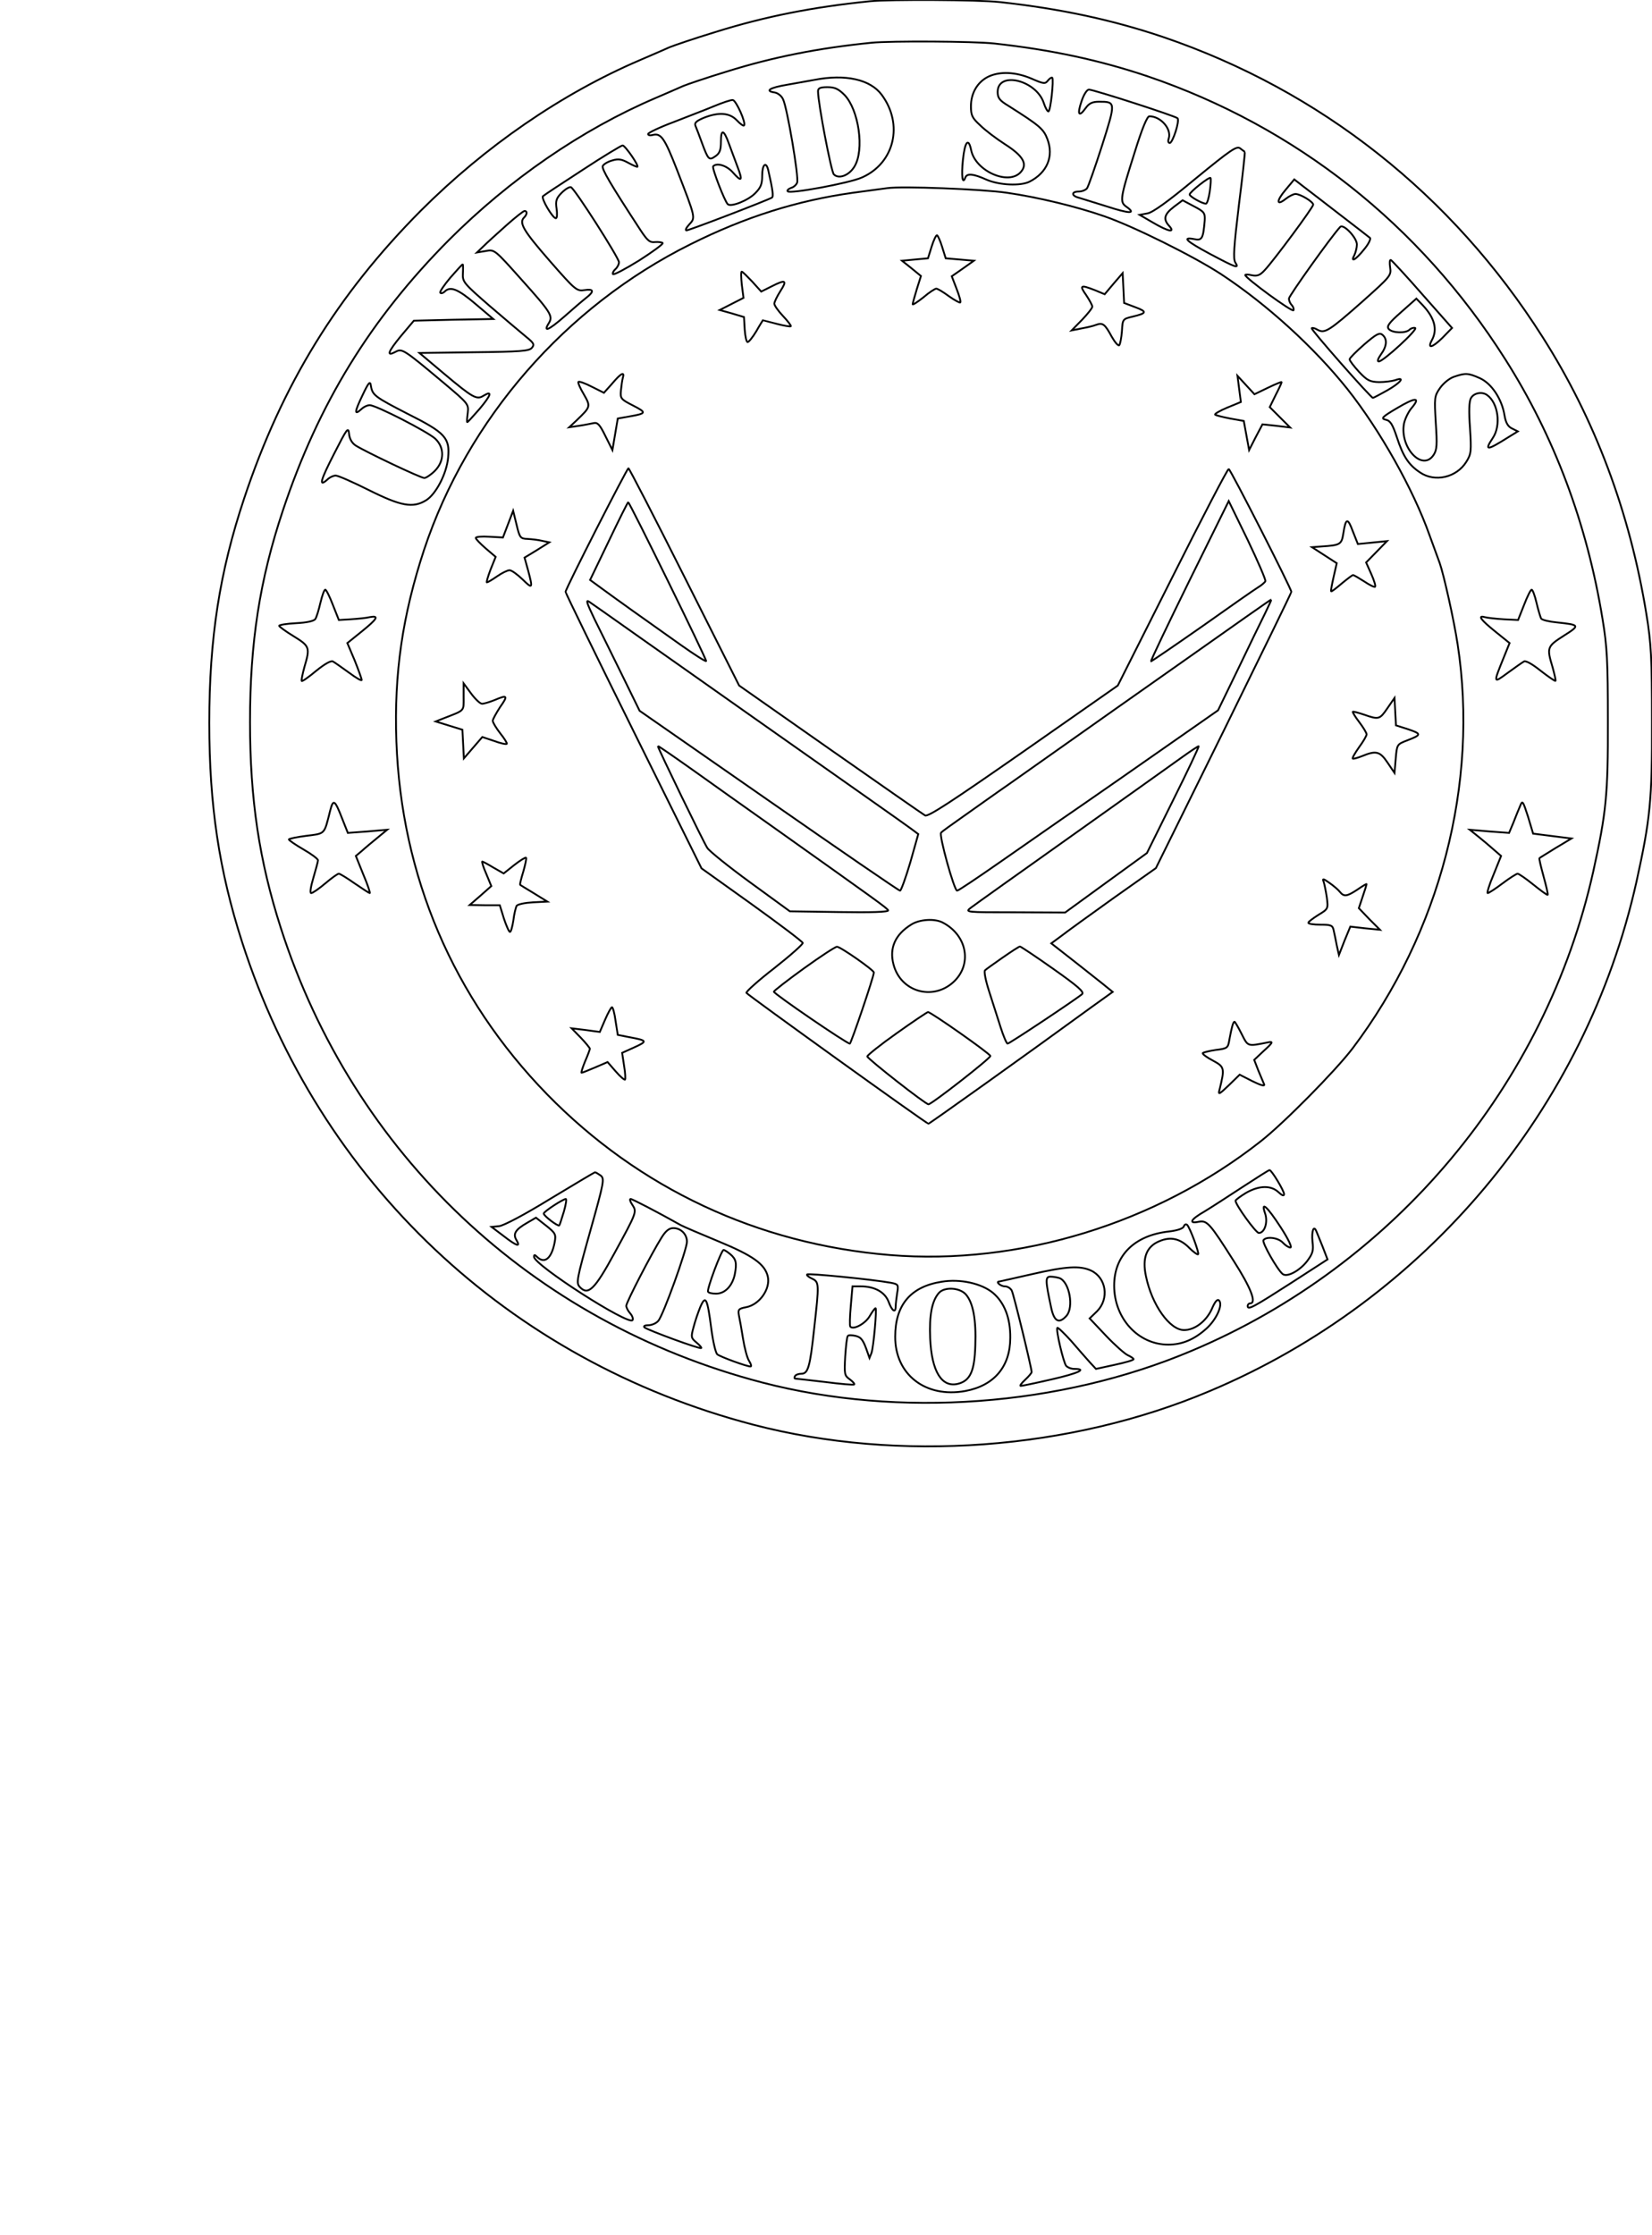 <?xml version="1.0" encoding="UTF-8" standalone="no"?>
<svg xmlns="http://www.w3.org/2000/svg" version="1.1" width="907.436px" height="1227.61px">
<path d="M546 23.877 C577.6 27.343, 604.133 33.077, 630.267 41.877 C711.867 69.61, 780 123.477, 826.667 197.077 C853.733 239.61, 871.733 287.61, 880.267 340.01 C882.8 355.343, 883.2 363.21, 883.2 395.877 C883.333 436.543, 882.267 446.41, 875.2 478.543 C849.067 595.877, 766.133 694.943, 654.667 741.877 C582.267 772.543, 493.867 778.943, 418.667 759.343 C292 726.276, 194.133 633.743, 154.267 509.743 C142.4 472.81, 137.333 439.077, 137.333 396.543 C137.333 352.81, 142.667 318.543, 155.333 280.543 C174.933 221.61, 203.6 175.077, 246.667 131.743 C279.867 98.543, 319.467 71.21, 360 53.877 C366.267 51.21, 373.2 48.143, 375.333 47.21 C377.6 46.276, 388.133 42.676, 399.067 39.343 C425.067 31.21, 449.733 26.41, 478.667 23.477 C489.333 22.41, 534.933 22.677, 546 23.877 Z " stroke="black" stroke-width="1" fill="none"/>

<path d="M542.8 42.143 C536.933 45.077, 533.333 51.077, 533.333 58.41 C533.333 63.343, 534 64.81, 538.4 68.81 C541.067 71.477, 547.2 76.143, 552 79.21 C562 85.61, 564.667 90.143, 560.667 94.543 C554 102.01, 535.867 94.01, 533.467 82.543 C532 75.343, 530 77.61, 528.933 87.743 C528 96.543, 528.667 101.877, 530.267 97.477 C531.2 95.076, 534.8 95.477, 541.867 98.677 C548.933 101.743, 560.667 102.277, 565.6 99.743 C575.2 94.81, 578.933 85.877, 575.333 76.41 C573.2 70.81, 571.2 69.076, 553.733 58.01 C549.067 55.21, 548 53.743, 548 50.543 C548 38.81, 569.2 44.01, 573.333 56.543 C574.133 59.077, 575.333 61.21, 575.867 61.21 C577.067 61.21, 578.933 43.743, 578 42.676 C577.6 42.41, 576.533 43.077, 575.6 44.276 C574.133 46.143, 573.333 46.143, 566.667 43.21 C558 39.477, 549.2 39.077, 542.8 42.143 Z " stroke="black" stroke-width="1" fill="none"/>

<path d="M463.867 52.143 C471.733 60.276, 474.933 82.41, 469.333 91.477 C466.4 96.41, 460.667 98.543, 458 95.743 C456.533 94.143, 449.333 56.543, 449.333 50.143 C449.333 48.41, 450.533 47.877, 454.533 47.877 C458.533 47.877, 460.533 48.81, 463.867 52.143 Z " stroke="black" stroke-width="1" fill="none"/>

<path d="M447.333 43.877 C444.4 44.41, 437.6 45.61, 432.4 46.543 C422.8 48.143, 419.867 50.01, 425.6 50.81 C427.2 51.077, 429.333 52.676, 430.133 54.543 C432.4 59.077, 438.933 97.743, 437.867 100.277 C437.467 101.477, 436 102.81, 434.533 103.21 C433.067 103.743, 432.267 104.543, 432.667 105.077 C433.6 106.677, 466.8 100.543, 473.467 97.477 C491.333 89.61, 496.4 68.276, 484.267 52.01 C478 43.61, 464.267 40.543, 447.333 43.877 Z " stroke="black" stroke-width="1" fill="none"/>

<path d="M594.133 55.477 C591.6 62.81, 592.533 64.677, 596.267 59.477 C598.267 56.676, 600 55.877, 603.733 55.877 C612.933 55.877, 612.933 56.01, 605.333 80.01 C601.467 92.01, 597.733 102.677, 597.067 103.477 C596.267 104.41, 594.267 105.21, 592.533 105.21 C588.533 105.21, 588.4 107.477, 592.4 108.543 C594 109.077, 600.933 111.21, 607.867 113.343 C620.533 117.477, 624.267 117.477, 618.8 113.61 C614.933 110.943, 615.2 109.077, 623.333 83.477 C627.333 70.543, 630.133 63.877, 631.333 63.877 C637.6 63.877, 643.6 70.81, 642 76.01 C641.467 77.477, 641.733 78.543, 642.533 78.543 C644.133 78.543, 648.133 66.276, 646.8 64.943 C645.733 63.743, 600.667 49.21, 598.133 49.21 C597.067 49.21, 595.333 51.877, 594.133 55.477 Z " stroke="black" stroke-width="1" fill="none"/>

<path d="M392 58.41 C387.2 60.41, 377.067 64.276, 369.6 67.21 C362.133 70.01, 356 72.943, 356 73.61 C356 74.276, 357.067 74.543, 358.533 74.143 C363.067 72.943, 365.067 75.876, 371.733 92.943 C382.267 120.143, 382.133 119.477, 378.533 123.343 C376.933 125.077, 376.267 126.543, 377.067 126.543 C378.533 126.543, 421.6 110.01, 424 108.543 C424.933 108.01, 424.533 104.543, 422 93.477 C420.8 88.41, 418.667 90.276, 418.667 96.41 C418.667 101.21, 417.867 103.077, 414.8 106.143 C410.933 110.143, 401.467 113.877, 399.733 112.143 C398 110.41, 390.933 92.143, 391.733 91.343 C393.733 89.21, 399.2 90.943, 402.4 94.543 C407.467 100.277, 408.133 99.477, 405.067 91.477 C403.6 87.743, 401.6 82.01, 400.4 78.943 C397.6 71.076, 396 70.677, 396 77.743 C396 82.41, 395.333 84.143, 393.067 85.743 C389.467 88.276, 389.067 87.877, 385.6 78.543 C384.133 74.543, 382.533 70.276, 382 69.076 C381.333 67.477, 382.533 66.41, 386.667 64.677 C394.8 61.477, 400.8 61.877, 404.8 66.143 C406.533 68.01, 408.4 69.343, 408.667 68.943 C410 67.743, 404.4 55.21, 402.533 54.943 C401.467 54.81, 396.8 56.41, 392 58.41 Z " stroke="black" stroke-width="1" fill="none"/>

<path d="M320 93.343 C308.667 100.677, 298.8 107.21, 298.267 107.743 C297.067 108.943, 303.6 119.877, 305.333 119.877 C306 119.877, 306.133 117.477, 305.733 114.677 C305.067 110.277, 305.6 108.81, 308.533 105.877 C310.533 103.877, 312.8 102.543, 313.6 102.81 C315.6 103.477, 339.867 141.477, 340 144.01 C340 145.21, 339.067 146.943, 338 147.877 C336.933 148.81, 336.4 150.01, 336.667 150.543 C337.067 151.21, 343.467 147.743, 351.067 143.077 C358.533 138.277, 364.4 134.01, 364 133.477 C363.6 133.077, 361.733 132.81, 359.867 132.943 C356.933 133.343, 355.6 132.143, 351.733 126.277 C335.2 100.943, 330.533 92.943, 331.067 91.21 C331.6 90.143, 333.867 88.81, 336.267 88.143 C339.733 87.076, 341.6 87.477, 345.2 89.477 C347.6 90.81, 349.867 91.743, 350.133 91.61 C350.933 90.81, 343.333 79.877, 342 79.877 C341.333 79.877, 331.333 85.877, 320 93.343 Z " stroke="black" stroke-width="1" fill="none"/>

<path d="M664.533 105.077 C664 108.81, 663.067 111.877, 662.4 111.877 C660.4 111.877, 653.333 107.877, 653.467 106.81 C653.467 105.477, 664.267 96.943, 664.933 97.743 C665.2 98.01, 665.067 101.343, 664.533 105.077 Z " stroke="black" stroke-width="1" fill="none"/>

<path d="M656.667 98.143 C641.6 110.677, 633.067 116.81, 630.267 117.21 C628.844 117.477, 627.422 117.743, 626 118.01 C628.444 119.432, 630.889 120.854, 633.333 122.277 C641.733 127.21, 645.733 128.01, 642.267 124.143 C638.8 120.41, 639.467 117.743, 644.8 113.61 C646.4 112.41, 648 111.21, 649.6 110.01 C651.689 111.121, 653.778 112.232, 655.867 113.343 C661.467 116.277, 662 116.943, 661.733 121.21 C660.933 130.943, 660.267 132.277, 656 131.343 C648.933 130.01, 651.733 132.543, 664.4 139.343 C679.2 147.21, 680.8 147.743, 678.533 144.143 C677.333 142.143, 677.733 135.743, 680.533 112.543 C682.533 96.677, 684 83.477, 683.733 83.343 C683.467 83.21, 682.4 82.41, 681.2 81.477 C679.333 80.01, 675.867 82.41, 656.667 98.143 Z " stroke="black" stroke-width="1" fill="none"/>

<path d="M706.267 104.143 C700.933 110.41, 701.067 113.343, 706.267 109.21 C708.133 107.743, 710.533 106.543, 711.6 106.543 C714.267 106.543, 721.333 110.81, 721.333 112.41 C721.333 113.877, 700 142.677, 694.8 148.277 C692.133 151.21, 690.667 151.743, 687.733 151.21 C685.733 150.677, 684 150.677, 684 151.077 C684 152.677, 710 171.743, 710.533 170.41 C710.8 169.61, 710.267 168.277, 709.467 167.477 C708.667 166.677, 708 165.077, 708 164.01 C708 162.543, 731.067 130.143, 736.133 124.677 C737.867 122.677, 745.333 130.543, 745.333 134.277 C745.333 136.01, 744.667 138.543, 744 140.01 C741.6 144.41, 744.667 142.81, 749.2 137.077 C751.733 134.143, 753.067 131.21, 752.533 130.677 C751.867 130.143, 744.4 124.277, 736 117.877 C727.6 111.343, 718.533 104.41, 715.733 102.277 C714.133 101.032, 712.533 99.788, 710.933 98.543 C709.378 100.41, 707.822 102.277, 706.267 104.143 Z " stroke="black" stroke-width="1" fill="none"/>

<path d="M682 567.877 C685.6 574.943, 685.067 574.81, 696.4 572.543 C699.6 571.876, 699.333 572.543, 693.733 577.61 C692.133 579.121, 690.533 580.632, 688.933 582.143 C689.689 584.099, 690.444 586.054, 691.2 588.01 C692.533 591.21, 694 594.676, 694.4 595.61 C694.8 596.81, 692.4 596.01, 688 593.877 C685.644 592.676, 683.289 591.476, 680.933 590.276 C678.933 592.232, 676.933 594.188, 674.933 596.143 C669.6 601.21, 669.067 601.477, 669.867 598.543 C672.8 586.676, 672.667 586.01, 666.267 582.543 C662.933 580.81, 660.4 578.943, 660.667 578.41 C661.067 578.01, 664.267 577.21, 667.867 576.677 C674.4 575.876, 674.533 575.61, 675.333 570.81 C676.533 564.41, 677.333 561.21, 678.133 561.21 C678.4 561.21, 680.133 564.143, 682 567.877 Z " stroke="black" stroke-width="1" fill="none"/>

<path d="M338.133 560.81 C338.533 563.343, 338.933 565.877, 339.333 568.41 C341.333 568.81, 343.333 569.21, 345.333 569.61 C355.6 571.477, 355.867 571.876, 348.533 575.21 C346.267 576.232, 344 577.254, 341.733 578.276 C342.089 580.632, 342.444 582.988, 342.8 585.343 C343.467 589.21, 343.6 592.676, 343.333 592.943 C343.067 593.343, 340.667 591.343, 338.267 588.543 C336.756 586.81, 335.244 585.077, 333.733 583.343 C331.467 584.321, 329.2 585.299, 326.933 586.276 C323.2 587.877, 319.867 589.21, 319.467 589.21 C319.067 589.21, 320 586.41, 321.333 583.076 C322.8 579.743, 324 576.543, 324 576.01 C324 575.61, 321.733 572.81, 319.067 570.01 C317.378 568.276, 315.689 566.543, 314 564.81 C316.578 565.121, 319.156 565.432, 321.733 565.743 C324.311 566.099, 326.889 566.454, 329.467 566.81 C330.444 564.543, 331.422 562.277, 332.4 560.01 C334 556.276, 335.733 553.21, 336.133 553.21 C336.667 553.21, 337.6 556.676, 338.133 560.81 Z " stroke="black" stroke-width="1" fill="none"/>

<path d="M736 489.877 C738.267 492.676, 739.867 492.41, 745.733 488.543 C748.4 486.676, 750.667 485.343, 750.667 485.61 C750.667 485.877, 749.733 488.943, 748.533 492.41 C747.822 494.543, 747.111 496.676, 746.4 498.81 C748.311 500.81, 750.222 502.81, 752.133 504.81 C754.089 506.765, 756.044 508.721, 758 510.676 C755.289 510.41, 752.578 510.143, 749.867 509.877 C747.156 509.565, 744.444 509.254, 741.733 508.943 C740.667 511.521, 739.6 514.099, 738.533 516.677 C737.511 519.299, 736.489 521.921, 735.467 524.543 C735.067 522.765, 734.667 520.988, 734.267 519.21 C733.733 516.276, 732.933 512.543, 732.533 510.81 C732 508.276, 731.067 507.877, 725.333 507.877 C721.6 507.877, 718.667 507.477, 718.667 506.81 C718.667 506.277, 721.2 504.41, 724.133 502.543 C729.6 499.21, 729.6 499.21, 728.8 492.81 C728.267 489.343, 727.467 485.477, 727.067 484.276 C726.267 482.41, 726.933 482.543, 730.267 484.943 C732.4 486.41, 735.067 488.676, 736 489.877 Z " stroke="black" stroke-width="1" fill="none"/>

<path d="M287.467 478.676 C286.267 482.543, 285.467 485.743, 285.733 486.01 C285.867 486.143, 289.333 488.276, 293.333 490.677 C295.778 492.188, 298.222 493.699, 300.667 495.21 C298 495.343, 295.333 495.477, 292.667 495.61 C288.267 495.877, 284.267 496.676, 283.733 497.61 C283.333 498.41, 282.4 502.01, 282 505.477 C281.467 508.943, 280.667 511.877, 280.133 511.877 C279.6 511.877, 278.133 508.543, 276.8 504.543 C276.044 502.099, 275.289 499.654, 274.533 497.21 C271.778 497.21, 269.022 497.21, 266.267 497.21 C263.511 497.165, 260.756 497.121, 258 497.076 C260 495.343, 262 493.61, 264 491.877 C265.956 490.143, 267.911 488.41, 269.867 486.676 C268.933 484.41, 268 482.143, 267.067 479.877 C265.467 476.277, 264.533 473.21, 264.933 473.21 C265.2 473.21, 268 474.676, 271.067 476.543 C272.933 477.61, 274.8 478.676, 276.667 479.743 C278.622 478.188, 280.578 476.632, 282.533 475.077 C285.733 472.543, 288.667 470.81, 288.933 471.077 C289.333 471.343, 288.533 474.81, 287.467 478.676 Z " stroke="black" stroke-width="1" fill="none"/>

<path d="M773.467 400.543 C780.933 403.077, 780.933 403.61, 772.933 406.677 C767.333 408.81, 767.333 408.943, 766.667 416.677 C766.444 419.299, 766.222 421.921, 766 424.543 C764.711 422.632, 763.422 420.721, 762.133 418.81 C758 412.677, 755.867 412.143, 748.4 415.21 C745.733 416.277, 743.333 416.943, 743.067 416.677 C742.667 416.41, 744.267 413.61, 746.533 410.41 C748.8 407.343, 750.667 404.143, 750.667 403.343 C750.667 402.543, 748.8 399.476, 746.667 396.677 C744.4 393.743, 742.933 391.21, 743.067 390.943 C743.333 390.677, 746.133 391.477, 749.333 392.543 C757.333 395.343, 757.867 395.21, 762.133 388.943 C763.422 387.077, 764.711 385.21, 766 383.343 C766.133 385.877, 766.267 388.41, 766.4 390.943 C766.533 393.432, 766.667 395.921, 766.8 398.41 C769.022 399.121, 771.244 399.832, 773.467 400.543 Z " stroke="black" stroke-width="1" fill="none"/>

<path d="M264.8 386.543 C265.867 386.543, 268.933 385.61, 271.6 384.543 C278.8 381.476, 279.2 382.01, 274.667 388.41 C272.533 391.743, 270.667 395.077, 270.667 395.877 C270.667 396.81, 272.533 399.877, 274.8 402.81 C277.067 405.61, 278.667 408.277, 278.4 408.543 C278 408.943, 274.933 408.277, 271.333 406.943 C269.2 406.232, 267.067 405.521, 264.933 404.81 C263.244 406.765, 261.556 408.721, 259.867 410.677 C258.178 412.632, 256.489 414.588, 254.8 416.543 C254.667 413.921, 254.533 411.299, 254.4 408.677 C254.267 406.054, 254.133 403.432, 254 400.81 C251.556 400.054, 249.111 399.299, 246.667 398.543 C244.222 397.788, 241.778 397.032, 239.333 396.276 C240.667 395.743, 242 395.21, 243.333 394.677 C255.6 389.877, 254.667 390.943, 254.667 382.81 C254.667 380.321, 254.667 377.832, 254.667 375.343 C256.044 377.21, 257.422 379.077, 258.8 380.943 C261.067 384.01, 263.733 386.543, 264.8 386.543 Z " stroke="black" stroke-width="1" fill="none"/>

<path d="M753.867 298.01 C756.533 297.743, 759.2 297.477, 761.867 297.21 C759.955 299.165, 758.044 301.121, 756.133 303.077 C754.222 305.032, 752.311 306.988, 750.4 308.943 C751.333 311.032, 752.267 313.121, 753.2 315.21 C754.8 318.81, 755.733 321.877, 755.333 322.277 C755.067 322.677, 752.267 321.343, 749.333 319.343 C746.4 317.476, 743.733 315.877, 743.2 315.877 C742.8 315.877, 740 318.01, 736.933 320.543 C734 323.077, 731.333 325.077, 731.2 324.81 C730.933 324.543, 731.6 321.077, 732.533 316.943 C733.111 314.41, 733.689 311.877, 734.267 309.343 C732 307.877, 729.733 306.41, 727.467 304.943 C725.2 303.477, 722.933 302.01, 720.667 300.543 C722.444 300.41, 724.222 300.277, 726 300.143 C736.133 299.477, 736.933 299.077, 737.867 293.077 C739.2 284.41, 740.267 284.143, 743.067 291.743 C744 294.099, 744.933 296.454, 745.867 298.81 C748.533 298.543, 751.2 298.277, 753.867 298.01 Z " stroke="black" stroke-width="1" fill="none"/>

<path d="M289.867 296.01 C292.133 296.143, 295.733 296.543, 297.867 297.077 C299.156 297.343, 300.444 297.61, 301.733 297.877 C299.467 299.299, 297.2 300.721, 294.933 302.143 C292.667 303.521, 290.4 304.899, 288.133 306.277 C288.8 308.677, 289.467 311.077, 290.133 313.477 C292.8 323.477, 292.533 323.61, 286.933 318.143 C284.133 315.477, 281.067 313.21, 279.867 313.21 C278.8 313.21, 275.733 314.677, 273.067 316.543 C270.4 318.41, 267.867 319.877, 267.467 319.877 C267.067 319.877, 268 316.677, 269.467 312.81 C270.4 310.499, 271.333 308.188, 272.267 305.877 C270.444 304.321, 268.622 302.765, 266.8 301.21 C263.733 298.543, 261.333 296.01, 261.333 295.477 C261.333 294.81, 264.667 294.543, 268.8 294.81 C271.289 294.943, 273.778 295.077, 276.267 295.21 C277.2 292.765, 278.133 290.321, 279.067 287.877 C280 285.432, 280.933 282.988, 281.867 280.543 C282.489 283.077, 283.111 285.61, 283.733 288.143 C285.467 295.477, 285.867 295.877, 289.867 296.01 Z " stroke="black" stroke-width="1" fill="none"/>

<path d="M376 316.943 C386 336.81, 396 356.677, 406 376.543 C422.667 388.232, 439.333 399.921, 456 411.61 C483.467 430.81, 506.933 447.21, 508.133 447.877 C509.733 448.81, 522.533 440.41, 562.133 412.81 C579.422 400.721, 596.711 388.632, 614 376.543 C624 356.677, 634 336.81, 644 316.943 C660.533 284.01, 674.4 257.343, 674.933 257.61 C676 257.877, 709.333 323.343, 709.333 325.077 C709.333 325.61, 692.533 360.01, 672.133 401.476 C659.733 426.588, 647.333 451.699, 634.933 476.81 C627.2 482.276, 619.467 487.743, 611.733 493.21 C599.067 502.277, 586.133 511.61, 583.067 514.01 C581.2 515.388, 579.333 516.765, 577.467 518.143 C581.956 521.654, 586.444 525.165, 590.933 528.676 C598.267 534.543, 605.867 540.41, 607.733 542.01 C608.889 542.943, 610.044 543.877, 611.2 544.81 C607.422 547.521, 603.644 550.232, 599.867 552.943 C562.933 579.876, 510.533 617.21, 510 617.21 C508.933 617.21, 410.933 546.677, 410 545.343 C409.733 544.676, 416.533 538.543, 425.333 531.743 C434.133 524.81, 441.2 518.543, 440.933 517.877 C440.667 517.077, 428.133 507.61, 412.933 496.676 C403.733 490.099, 394.533 483.521, 385.333 476.943 C372.889 451.832, 360.444 426.721, 348 401.61 C327.467 360.143, 310.667 325.743, 310.667 325.077 C310.667 323.343, 344.4 257.21, 345.2 257.21 C345.6 257.21, 359.467 284.01, 376 316.943 Z " stroke="black" stroke-width="1" fill="none"/>

<path d="M696.533 212.943 C700.667 210.943, 704 209.61, 704 209.877 C704 210.277, 702.533 213.477, 700.667 217.077 C699.6 219.254, 698.533 221.432, 697.467 223.61 C699.333 225.477, 701.2 227.343, 703.067 229.21 C704.933 231.077, 706.8 232.943, 708.667 234.81 C706.133 234.499, 703.6 234.188, 701.067 233.877 C698.533 233.61, 696 233.343, 693.467 233.077 C692.222 235.432, 690.978 237.788, 689.733 240.143 C688.533 242.499, 687.333 244.854, 686.133 247.21 C685.644 244.543, 685.156 241.877, 684.667 239.21 C684.178 236.543, 683.689 233.877, 683.2 231.21 C680.711 230.765, 678.222 230.321, 675.733 229.877 C671.6 229.077, 667.867 228.143, 667.467 227.743 C667.067 227.343, 670 225.61, 674.133 223.877 C676.622 222.854, 679.111 221.832, 681.6 220.81 C681.289 218.41, 680.978 216.01, 680.667 213.61 C680.356 211.21, 680.044 208.81, 679.733 206.41 C681.289 208.099, 682.844 209.788, 684.4 211.477 C685.955 213.165, 687.511 214.854, 689.067 216.543 C691.556 215.343, 694.044 214.143, 696.533 212.943 Z " stroke="black" stroke-width="1" fill="none"/>

<path d="M342.133 207.477 C341.733 208.81, 341.333 212.01, 341.067 214.543 C340.667 218.943, 341.067 219.343, 347.867 222.81 C355.333 226.677, 355.2 227.077, 345.333 228.81 C343.333 229.165, 341.333 229.521, 339.333 229.877 C338.844 232.765, 338.356 235.654, 337.867 238.543 C337.378 241.432, 336.889 244.321, 336.4 247.21 C335.111 244.632, 333.822 242.054, 332.533 239.477 C329.467 233.21, 328.267 231.877, 326 232.41 C324.533 232.677, 320.933 233.477, 318 233.877 C316.222 234.143, 314.444 234.41, 312.667 234.677 C314 233.432, 315.333 232.188, 316.667 230.943 C324.533 223.343, 324.533 223.343, 320.667 216.543 C318.667 213.21, 317.333 210.143, 317.733 209.743 C318.133 209.343, 321.467 210.543, 325.067 212.41 C327.289 213.521, 329.511 214.632, 331.733 215.743 C333.244 214.054, 334.756 212.365, 336.267 210.677 C341.067 204.943, 343.2 203.877, 342.133 207.477 Z " stroke="black" stroke-width="1" fill="none"/>

<path d="M623.467 168.677 C630.267 171.21, 630 172.01, 622.267 173.877 C616.667 175.21, 616.667 175.21, 616.267 181.877 C616 185.477, 615.333 188.943, 614.8 189.61 C614.267 190.143, 612.4 188.01, 610.667 184.943 C606.933 178.01, 605.733 177.077, 602.133 178.41 C600.533 179.077, 596.933 179.877, 594 180.41 C592.222 180.765, 590.444 181.121, 588.667 181.477 C590.578 179.521, 592.489 177.565, 594.4 175.61 C597.467 172.41, 600 169.21, 600 168.41 C600 167.743, 598.533 164.943, 596.667 162.143 C592.8 156.677, 593.467 156.277, 601.333 159.343 C603.156 160.099, 604.978 160.854, 606.8 161.61 C608.444 159.654, 610.089 157.699, 611.733 155.743 C613.378 153.832, 615.022 151.921, 616.667 150.01 C616.8 152.721, 616.933 155.432, 617.067 158.143 C617.2 160.899, 617.333 163.654, 617.467 166.41 C619.467 167.165, 621.467 167.921, 623.467 168.677 Z " stroke="black" stroke-width="1" fill="none"/>

<path d="M413.2 154.677 C414.844 156.499, 416.489 158.321, 418.133 160.143 C420 159.21, 421.867 158.277, 423.733 157.343 C431.6 153.343, 432.533 153.877, 428.667 159.877 C426.8 162.81, 425.333 165.877, 425.333 166.81 C425.333 167.743, 427.467 170.81, 430.133 173.61 C432.8 176.41, 434.667 178.943, 434.4 179.21 C434.133 179.477, 430.667 178.943, 426.667 177.877 C422.667 176.81, 419.2 175.877, 419.067 175.877 C419.067 175.877, 417.333 178.543, 415.467 181.877 C413.467 185.21, 411.333 187.877, 410.667 187.877 C410 187.877, 409.333 184.81, 409.067 181.077 C408.933 178.765, 408.8 176.454, 408.667 174.143 C406.444 173.477, 404.222 172.81, 402 172.143 C399.778 171.521, 397.556 170.899, 395.333 170.277 C397.511 169.165, 399.689 168.054, 401.867 166.943 C404.044 165.832, 406.222 164.721, 408.4 163.61 C408.089 161.21, 407.778 158.81, 407.467 156.41 C407.067 152.41, 406.933 149.21, 407.467 149.21 C407.867 149.21, 410.4 151.743, 413.2 154.677 Z " stroke="black" stroke-width="1" fill="none"/>

<path d="M517.467 135.477 C518.133 137.61, 518.8 139.743, 519.467 141.877 C522.044 142.099, 524.622 142.321, 527.2 142.543 C529.778 142.765, 532.356 142.988, 534.933 143.21 C532.933 144.632, 530.933 146.054, 528.933 147.477 C526.889 148.899, 524.844 150.321, 522.8 151.743 C523.689 154.054, 524.578 156.365, 525.467 158.677 C526.933 162.41, 527.867 165.743, 527.467 166.143 C527.2 166.41, 524.4 164.943, 521.2 162.677 C518.133 160.41, 515.067 158.543, 514.267 158.543 C513.6 158.543, 510.267 160.677, 507.2 163.343 C504 165.877, 501.333 167.61, 501.333 167.077 C501.333 166.543, 502.4 162.81, 503.6 158.81 C504.356 156.41, 505.111 154.01, 505.867 151.61 C504.133 150.188, 502.4 148.765, 500.667 147.343 C498.933 145.965, 497.2 144.588, 495.467 143.21 C497.822 142.988, 500.178 142.765, 502.533 142.543 C504.933 142.321, 507.333 142.099, 509.733 141.877 C510.4 139.743, 511.067 137.61, 511.733 135.477 C512.8 132.01, 514.133 129.21, 514.667 129.21 C515.067 129.21, 516.4 132.01, 517.467 135.477 Z " stroke="black" stroke-width="1" fill="none"/>

<path d="M487.333 103.343 C485.2 103.61, 476.667 104.81, 468.533 105.877 C437.867 110.143, 409.2 119.21, 379.333 134.143 C310.667 168.277, 256.8 230.143, 232.933 302.01 C221.067 338.143, 216.4 369.877, 217.733 407.21 C220.4 481.21, 248.933 548.143, 300.533 601.076 C351.067 652.81, 416.267 683.343, 488.933 689.343 C559.867 695.077, 635.067 672.01, 692.4 626.943 C705.2 616.943, 733.467 588.277, 742.933 575.876 C791.067 512.143, 812.4 430.41, 800.667 353.877 C798.667 340.677, 793.067 315.61, 790.8 309.21 C790.133 307.343, 787.6 300.41, 785.2 293.877 C776.267 268.677, 758 236.277, 740.267 213.877 C722 190.943, 696 167.21, 670.667 150.543 C655.733 140.81, 622.8 124.41, 606.667 118.81 C591.467 113.477, 569.867 108.277, 553.067 105.877 C539.6 103.877, 495.333 102.143, 487.333 103.343 Z " stroke="black" stroke-width="1" fill="none"/>

<path d="M334.4 297.21 C330.978 304.321, 327.556 311.432, 324.133 318.543 C326.444 320.232, 328.756 321.921, 331.067 323.61 C338.533 329.077, 352.667 339.21, 374 354.277 C381.333 359.477, 387.6 363.477, 387.867 363.077 C388.4 362.543, 345.867 275.877, 345.067 275.877 C344.8 275.877, 340 285.477, 334.4 297.21 Z " stroke="black" stroke-width="1" fill="none"/>

<path d="M653.333 318.943 C641.467 343.077, 632 362.943, 632.267 363.21 C632.4 363.343, 644.933 354.81, 660 344.277 C675.067 333.61, 688.933 323.877, 690.933 322.677 C692.933 321.476, 694.8 319.877, 695.067 319.21 C695.333 318.41, 690.933 308.277, 685.333 296.543 C681.867 289.432, 678.4 282.321, 674.933 275.21 C667.733 289.788, 660.533 304.365, 653.333 318.943 Z " stroke="black" stroke-width="1" fill="none"/>

<path d="M326.533 340.01 C329.6 346.143, 336.4 360.01, 341.733 370.81 C344.933 377.343, 348.133 383.877, 351.333 390.41 C374.978 406.854, 398.622 423.299, 422.267 439.743 C461.333 466.943, 493.733 489.21, 494.4 489.21 C494.933 489.21, 497.467 482.276, 500 473.743 C501.467 468.543, 502.933 463.343, 504.4 458.143 C503.156 457.21, 501.911 456.276, 500.667 455.343 C496.533 452.276, 472.4 435.343, 414.667 394.677 C394.533 380.41, 366.4 360.677, 352.267 350.677 C338.133 340.677, 325.467 331.743, 323.867 330.677 C321.6 329.077, 322.133 330.81, 326.533 340.01 Z " stroke="black" stroke-width="1" fill="none"/>

<path d="M650.667 362.677 C624.667 380.943, 595.6 401.476, 586 408.277 C576.533 414.943, 562.4 424.943, 554.667 430.41 C546.933 435.743, 535.6 443.877, 529.333 448.277 C523.067 452.676, 517.467 456.677, 516.933 457.343 C515.6 458.41, 524.133 489.21, 525.733 489.21 C526.4 489.21, 536.533 482.41, 548.4 474.143 C560.267 465.877, 575.733 455.077, 582.667 450.277 C597.067 440.41, 627.333 419.343, 652.267 401.877 C657.867 397.965, 663.467 394.054, 669.067 390.143 C672.756 382.543, 676.444 374.943, 680.133 367.343 C686.133 354.81, 692.8 341.077, 694.933 336.81 C696.933 332.677, 698.533 329.21, 698.4 329.21 C698.133 329.21, 676.667 344.277, 650.667 362.677 Z " stroke="black" stroke-width="1" fill="none"/>

<path d="M361.333 409.743 C361.333 410.81, 386.533 462.81, 388.533 465.743 C389.6 467.477, 400.4 476.143, 412.267 484.81 C419.467 490.054, 426.667 495.299, 433.867 500.543 C442.933 500.676, 452 500.81, 461.067 500.943 C478.267 501.21, 488.133 500.943, 487.867 500.01 C487.333 498.81, 481.733 494.81, 426 455.21 C411.333 444.81, 390.8 430.276, 380.4 422.81 C369.867 415.343, 361.333 409.476, 361.333 409.743 Z " stroke="black" stroke-width="1" fill="none"/>

<path d="M649.333 415.877 C644.533 419.343, 617.333 438.677, 588.667 459.077 C560.133 479.343, 535.2 497.076, 533.333 498.543 C530 501.076, 530.267 501.076, 557.6 501.076 C566.756 501.121, 575.911 501.165, 585.067 501.21 C592.578 495.743, 600.089 490.276, 607.6 484.81 C615.067 479.388, 622.533 473.965, 630 468.543 C634.8 458.854, 639.6 449.165, 644.4 439.476 C652.4 423.477, 658.667 410.143, 658.4 409.877 C658.267 409.743, 654.133 412.41, 649.333 415.877 Z " stroke="black" stroke-width="1" fill="none"/>

<path d="M500.667 507.743 C491.733 513.21, 488.4 520.677, 490.8 529.743 C494.667 544.543, 511.867 549.743, 523.333 539.743 C534.267 530.143, 531.467 513.743, 517.733 506.676 C513.333 504.41, 505.2 504.943, 500.667 507.743 Z " stroke="black" stroke-width="1" fill="none"/>

<path d="M441.6 531.877 C432.533 538.41, 425.2 544.143, 425.067 544.676 C424.933 545.743, 465.067 573.21, 466.8 573.21 C467.467 573.21, 480 536.41, 480 534.143 C480 532.81, 461.467 519.876, 459.733 520.01 C458.8 520.01, 450.667 525.343, 441.6 531.877 Z " stroke="black" stroke-width="1" fill="none"/>

<path d="M550.667 526.01 C545.867 529.343, 541.6 532.41, 541.067 532.943 C540.4 533.61, 541.467 538.81, 543.333 544.543 C545.2 550.41, 548 559.21, 549.6 564.143 C551.2 569.21, 552.933 573.21, 553.467 573.21 C554.533 573.21, 591.733 548.41, 594.4 546.01 C595.6 544.81, 592.133 541.743, 578.533 532.143 C568.933 525.343, 560.667 519.876, 560.267 519.876 C559.733 519.876, 555.467 522.676, 550.667 526.01 Z " stroke="black" stroke-width="1" fill="none"/>

<path d="M492.4 567.61 C483.333 574.01, 476.267 579.743, 476.4 580.276 C476.933 581.877, 508.4 606.543, 510 606.543 C511.733 606.543, 544 581.343, 544 580.01 C544 578.81, 511.333 555.877, 509.733 555.877 C509.2 556.01, 501.333 561.21, 492.4 567.61 Z " stroke="black" stroke-width="1" fill="none"/>

<path d="M277.867 124.01 C272.8 128.543, 267.2 133.61, 265.333 135.477 C264.222 136.543, 263.111 137.61, 262 138.677 C263.6 138.41, 265.2 138.143, 266.8 137.877 C271.6 136.943, 271.733 137.077, 286.133 153.21 C302.667 171.61, 303.867 173.61, 301.467 177.477 C298.133 182.81, 301.467 181.343, 310.133 173.743 C314.933 169.477, 320.4 164.81, 322.133 163.477 C326.533 160.01, 326.133 158.543, 321.067 159.343 C316.8 160.01, 316 159.343, 302 143.343 C287.6 126.81, 284.933 122.41, 287.867 119.477 C289.6 117.743, 289.733 115.877, 288.133 115.877 C287.467 115.877, 282.8 119.61, 277.867 124.01 Z " stroke="black" stroke-width="1" fill="none"/>

<path d="M763.6 146.943 C764.267 151.343, 763.733 151.877, 748.533 165.477 C730 181.877, 727.733 183.21, 723.867 181.21 C722.4 180.277, 720.8 179.877, 720.533 180.277 C719.867 180.943, 753.067 218.543, 754.133 218.543 C754.4 218.543, 758 216.677, 762 214.41 C769.333 210.277, 772.133 206.677, 766.4 208.81 C764.667 209.343, 760.667 209.877, 757.6 209.877 C752.533 209.743, 751.067 209.077, 746.533 204.277 C743.733 201.21, 741.333 198.143, 741.333 197.343 C741.333 196.677, 744.933 193.077, 749.333 189.21 C756 183.477, 757.733 182.543, 759.333 183.877 C762.133 186.143, 761.867 190.143, 758.533 194.677 C756.933 196.943, 756.4 198.543, 757.333 198.543 C759.867 198.543, 779.2 180.677, 777.333 180.143 C776.533 179.877, 775.067 180.277, 774.267 181.077 C772.133 183.21, 764.667 182.943, 762.8 180.677 C761.6 179.21, 762.933 177.343, 769.6 171.477 C772.4 168.988, 775.2 166.499, 778 164.01 C779.156 165.21, 780.311 166.41, 781.467 167.61 C788 174.543, 789.733 180.943, 786.533 186.81 C783.867 191.743, 786.667 191.077, 792.267 185.61 C794.044 183.788, 795.822 181.965, 797.6 180.143 C792.178 174.01, 786.755 167.877, 781.333 161.743 C772.4 151.477, 764.533 143.077, 764 142.81 C763.333 142.543, 763.2 144.41, 763.6 146.943 Z " stroke="black" stroke-width="1" fill="none"/>

<path d="M247.333 152.543 C243.867 156.677, 241.333 160.41, 241.867 160.81 C242.267 161.343, 243.467 160.943, 244.267 160.143 C247.333 157.077, 251.467 158.677, 261.2 166.943 C264.444 169.699, 267.689 172.454, 270.933 175.21 C263.689 175.343, 256.444 175.477, 249.2 175.61 C241.911 175.788, 234.622 175.965, 227.333 176.143 C224.933 178.988, 222.533 181.832, 220.133 184.677 C212.933 193.477, 212.133 196.01, 217.333 193.21 C220.8 191.343, 221.6 191.743, 243.067 209.743 C257.333 221.743, 257.467 221.877, 256.933 226.81 C256.533 229.61, 256.4 231.877, 256.667 231.877 C256.933 231.877, 260 228.543, 263.467 224.543 C269.733 217.077, 270.667 214.277, 265.6 217.343 C261.867 219.743, 259.733 218.543, 243.867 205.21 C239.378 201.432, 234.889 197.654, 230.4 193.877 C240.4 193.743, 250.4 193.61, 260.4 193.477 C285.867 193.21, 290.667 192.81, 292.133 191.077 C293.733 189.21, 293.2 188.41, 288.933 184.943 C286.133 182.677, 277.2 175.077, 268.933 168.01 C254.667 155.61, 254 154.81, 254.267 150.143 C254.4 147.477, 254.4 145.21, 254.133 145.21 C253.867 145.21, 250.8 148.543, 247.333 152.543 Z " stroke="black" stroke-width="1" fill="none"/>

<path d="M798.667 206.943 C796 207.877, 792.8 210.543, 790.933 213.21 C787.867 217.61, 787.867 218.543, 788.667 232.277 C789.467 244.277, 789.333 247.077, 787.467 249.877 C781.333 259.21, 768.8 245.877, 771.2 232.677 C771.733 230.143, 773.6 226.143, 775.467 224.01 C780.533 218.01, 777.467 218.143, 767.2 224.277 C759.067 229.077, 758.4 229.877, 761.2 230.543 C763.733 231.077, 764.933 233.077, 767.333 240.277 C770.667 250.543, 773.733 255.343, 780 259.477 C788.133 265.077, 800.133 262.277, 805.467 253.61 C808.133 249.343, 808.267 247.877, 807.467 235.21 C806.8 226.01, 806.933 220.41, 808 218.677 C809.467 215.877, 814 214.943, 816.8 216.943 C822.933 221.21, 824.667 233.61, 820 240.543 C815.2 247.743, 816.667 247.61, 828.533 240.143 C830.267 239.077, 832 238.01, 833.733 236.943 C832.667 236.41, 831.6 235.877, 830.533 235.343 C828.267 234.277, 827.067 232.143, 826.4 228.01 C824.933 219.077, 819.333 210.677, 812.933 207.743 C806.4 204.81, 804.933 204.81, 798.667 206.943 Z " stroke="black" stroke-width="1" fill="none"/>

<path d="M199.067 217.21 C194.667 226.41, 194.533 228.277, 198.4 224.81 C199.733 223.477, 201.867 222.543, 203.067 222.543 C206.533 222.543, 234.8 237.077, 239.067 240.943 C244.267 245.877, 244.133 253.343, 238.8 258.677 C236.667 260.81, 234 262.543, 233.067 262.543 C231.067 262.543, 200.533 248.01, 195.333 244.677 C193.333 243.343, 192 241.077, 191.733 238.277 C191.333 234.277, 190.667 235.21, 183.6 249.077 C176 263.877, 174.933 267.743, 179.733 263.477 C181.067 262.143, 183.2 261.21, 184.4 261.21 C185.733 261.21, 193.867 264.81, 202.667 269.21 C220.267 278.01, 226.8 279.21, 234 274.81 C239.467 271.477, 245.333 260.143, 246.133 251.477 C247.2 240.543, 244.667 237.743, 224.267 227.477 C205.867 218.01, 204.533 217.077, 203.733 211.877 C203.333 209.077, 202.533 209.877, 199.067 217.21 Z " stroke="black" stroke-width="1" fill="none"/>

<path d="M176 331.077 C175.067 335.077, 173.867 339.077, 173.2 340.01 C172.533 341.077, 168.533 342.01, 162.8 342.277 C157.6 342.543, 153.333 343.21, 153.333 343.743 C153.333 344.143, 156.933 346.81, 161.333 349.476 C170.133 354.943, 170.4 355.61, 167.2 366.41 C166.133 370.276, 165.467 373.743, 165.733 374.01 C166 374.41, 169.6 371.877, 173.733 368.41 C178.533 364.543, 181.867 362.677, 182.933 363.343 C183.867 363.877, 187.867 366.677, 191.733 369.477 C195.467 372.277, 198.667 374.143, 198.667 373.476 C198.667 372.81, 196.933 368.01, 194.8 362.677 C193.467 359.521, 192.133 356.365, 190.8 353.21 C193.333 351.165, 195.867 349.121, 198.4 347.077 C207.333 339.877, 208.4 338.01, 203.2 338.943 C201.067 339.477, 196.4 339.877, 192.667 340.143 C190.489 340.277, 188.311 340.41, 186.133 340.543 C185.022 337.743, 183.911 334.943, 182.8 332.143 C181.067 327.61, 179.2 323.877, 178.667 323.877 C178.133 323.877, 176.933 327.077, 176 331.077 Z " stroke="black" stroke-width="1" fill="none"/>

<path d="M837.2 332.143 C836.089 334.943, 834.978 337.743, 833.867 340.543 C831.244 340.41, 828.622 340.277, 826 340.143 C821.6 339.877, 816.933 339.343, 815.467 338.943 C811.467 337.877, 813.467 340.543, 821.6 347.077 C824.133 349.121, 826.667 351.165, 829.2 353.21 C828.178 355.743, 827.155 358.277, 826.133 360.81 C820.133 375.61, 820.133 375.476, 828.133 369.61 C832.133 366.677, 836.133 363.877, 837.067 363.343 C838 362.677, 841.6 364.677, 846.267 368.41 C850.533 371.743, 854.133 374.143, 854.4 374.01 C854.667 373.743, 853.867 370.276, 852.8 366.41 C849.6 355.743, 849.733 355.077, 858.933 349.21 C868 343.477, 867.867 343.21, 855.333 341.877 C851.067 341.477, 847.067 340.543, 846.533 339.743 C846.133 338.943, 844.933 335.077, 844 331.077 C843.067 327.077, 841.867 323.877, 841.333 323.877 C840.8 323.877, 838.933 327.61, 837.2 332.143 Z " stroke="black" stroke-width="1" fill="none"/>

<path d="M181.333 445.343 C178 458.543, 178.8 457.743, 168.267 459.077 C162.933 459.743, 158.667 460.676, 158.667 461.077 C158.667 461.477, 162.267 464.01, 166.667 466.543 C171.067 469.077, 174.667 471.743, 174.667 472.543 C174.667 473.21, 173.467 477.61, 172.133 482.143 C170.667 487.077, 170.133 490.543, 170.933 490.543 C171.733 490.543, 175.2 488.143, 178.667 485.21 C182.133 482.276, 185.467 479.877, 186.133 479.877 C186.667 479.877, 190.667 482.276, 194.8 485.21 C199.067 488.143, 202.8 490.543, 203.067 490.543 C203.467 490.543, 202 486.01, 199.6 480.41 C198.222 476.988, 196.844 473.565, 195.467 470.143 C196.578 469.21, 197.689 468.277, 198.8 467.343 C200.533 465.743, 204.4 462.543, 207.333 460.143 C209.111 458.676, 210.889 457.21, 212.667 455.743 C209.067 456.054, 205.467 456.365, 201.867 456.677 C198.267 456.943, 194.667 457.21, 191.067 457.477 C190.044 454.899, 189.022 452.321, 188 449.743 C183.867 439.077, 183.067 438.677, 181.333 445.343 Z " stroke="black" stroke-width="1" fill="none"/>

<path d="M835.067 442.543 C834.267 444.41, 832.533 448.543, 831.333 451.743 C830.533 453.654, 829.733 455.565, 828.933 457.477 C825.333 457.21, 821.733 456.943, 818.133 456.677 C814.533 456.365, 810.933 456.054, 807.333 455.743 C808.889 456.988, 810.444 458.232, 812 459.477 C814.533 461.477, 818.4 464.81, 820.533 466.676 C821.867 467.832, 823.2 468.988, 824.533 470.143 C823.155 473.565, 821.778 476.988, 820.4 480.41 C818 486.01, 816.667 490.543, 817.2 490.543 C817.733 490.543, 821.467 488.143, 825.333 485.21 C829.2 482.276, 833.067 479.877, 833.6 479.877 C834.267 479.877, 838.133 482.543, 842.267 485.877 C846.4 489.21, 849.867 491.743, 850.133 491.477 C850.4 491.21, 849.333 486.676, 847.867 481.343 C846.4 476.01, 845.333 471.477, 845.6 471.343 C845.867 471.077, 849.867 468.676, 854.533 465.743 C857.422 464.01, 860.311 462.277, 863.2 460.543 C859.689 460.099, 856.178 459.654, 852.667 459.21 C849.155 458.765, 845.644 458.321, 842.133 457.877 C841.2 454.765, 840.267 451.654, 839.333 448.543 C836.533 439.877, 836.267 439.476, 835.067 442.543 Z " stroke="black" stroke-width="1" fill="none"/>

<path d="M682.667 651.877 C674.933 656.943, 665.467 663.077, 661.733 665.343 C654 669.743, 652.667 672.276, 658.4 671.077 C663.067 670.143, 664.533 671.877, 677.733 692.676 C687.2 707.476, 690.4 715.877, 686.667 715.877 C686 715.877, 685.333 716.543, 685.333 717.343 C685.333 719.743, 688.667 717.876, 709.6 704.41 C716.133 700.188, 722.667 695.965, 729.2 691.743 C728.311 689.432, 727.422 687.121, 726.533 684.81 C724.933 680.943, 723.467 677.076, 723.067 676.276 C721.6 672.677, 720.4 676.143, 720.933 681.877 C721.6 686.943, 721.067 688.543, 718 692.676 C713.867 698.01, 706.933 701.743, 704.533 699.743 C701.6 697.343, 693.2 682.543, 694 681.21 C695.467 678.943, 702.133 679.743, 704.667 682.543 C706 684.01, 707.867 685.21, 708.8 685.21 C709.867 685.21, 707.733 680.676, 703.6 674.277 C696 662.543, 692.4 659.343, 694.933 666.543 C696.533 671.343, 694.667 677.21, 691.467 677.21 C689.867 677.21, 678.667 661.743, 678.667 659.477 C678.667 659.077, 681.333 657.076, 684.4 655.21 C691.6 651.076, 698.133 650.943, 702.267 654.81 C704.267 656.677, 705.333 657.076, 705.333 655.877 C705.333 654.01, 698.4 642.543, 697.333 642.677 C696.933 642.677, 690.4 646.81, 682.667 651.877 Z " stroke="black" stroke-width="1" fill="none"/>

<path d="M401.067 688.81 C404.4 691.61, 404.8 693.743, 403.6 700.01 C402.267 706.276, 398.267 710.543, 393.333 710.543 C391.2 710.543, 389.2 710.143, 388.933 709.477 C388.133 708.277, 396.267 686.543, 397.467 686.543 C398 686.543, 399.6 687.61, 401.067 688.81 Z " stroke="black" stroke-width="1" fill="none"/>

<path d="M309.733 665.477 C308.533 669.343, 307.467 672.81, 307.2 673.076 C306.533 673.743, 298.667 667.877, 298.667 666.543 C298.667 665.477, 309.067 658.676, 310.8 658.543 C311.333 658.543, 310.8 661.743, 309.733 665.477 Z " stroke="black" stroke-width="1" fill="none"/>

<path d="M302.133 658.543 C288.267 667.077, 276.667 673.21, 274.133 673.476 C272.756 673.61, 271.378 673.743, 270 673.876 C272.178 675.521, 274.356 677.165, 276.533 678.81 C283.733 684.41, 286.133 685.21, 283.733 681.21 C281.6 677.743, 283.067 675.343, 289.6 671.61 C291.2 670.677, 292.8 669.743, 294.4 668.81 C296.267 670.276, 298.133 671.743, 300 673.21 C305.2 677.343, 305.467 678.01, 304.667 682.41 C302.933 691.343, 299.067 694.41, 294.933 690.276 C293.733 689.077, 293.333 689.077, 293.333 690.276 C293.333 694.81, 345.467 728.276, 347.467 725.077 C347.867 724.276, 347.333 722.676, 346.133 721.343 C344.933 720.01, 344 718.143, 344 717.21 C344 715.343, 358 688.276, 363.467 679.61 C365.733 676.01, 367.6 674.543, 369.867 674.543 C374 674.543, 377.333 677.877, 377.333 682.01 C377.333 686.277, 364.267 722.543, 361.6 725.477 C360.533 726.81, 358 727.877, 356.133 727.877 C354.133 727.877, 353.333 728.41, 354 729.077 C355.733 730.543, 384.533 741.21, 385.2 740.41 C385.467 740.143, 384.267 738.81, 382.533 737.343 C379.6 734.943, 379.467 734.41, 380.933 729.077 C381.733 725.876, 383.467 720.81, 384.667 717.876 C387.6 711.077, 388.533 712.943, 390.667 729.476 C391.6 736.676, 393.067 743.077, 394 743.876 C395.6 745.21, 410.133 750.543, 412.267 750.543 C412.933 750.543, 412.533 749.21, 411.467 747.477 C410.4 745.877, 408.933 740.276, 408.133 735.21 C407.333 730.01, 406.267 724.276, 405.867 722.41 C405.333 719.21, 405.733 718.81, 409.733 718.01 C417.2 716.676, 423.333 707.877, 421.733 701.077 C420.133 694.276, 413.467 689.61, 394.8 681.877 C384.8 677.743, 375.467 673.743, 374 672.943 C361.2 665.743, 347.333 658.543, 346.4 658.543 C345.733 658.543, 346.133 660.01, 347.333 661.743 C349.867 665.61, 349.867 665.743, 337.467 688.41 C326.667 708.277, 323.067 711.743, 318.533 706.943 C316.4 704.676, 316.667 703.077, 324.267 676.01 C331.867 648.943, 332.133 647.343, 329.867 645.61 C328.533 644.677, 327.2 643.876, 326.8 643.876 C326.4 644.01, 315.333 650.543, 302.133 658.543 Z " stroke="black" stroke-width="1" fill="none"/>

<path d="M650.267 673.61 C649.867 674.81, 646.667 675.877, 642 676.41 C623.067 678.543, 612 689.61, 612 706.143 C612 724.143, 625.2 738.543, 641.733 738.543 C649.333 738.543, 656 735.743, 662.667 729.743 C668.267 724.676, 671.867 716.543, 669.6 714.276 C668.667 713.343, 667.333 714.943, 665.6 719.077 C662.533 725.743, 656.267 730.543, 650.4 730.543 C642.533 730.543, 632.667 716.676, 629.467 700.943 C627.333 690.943, 629.733 684.676, 636.8 681.743 C643.067 679.077, 648.267 680.276, 653.333 685.477 C655.6 687.743, 657.733 689.21, 658.133 688.943 C658.8 688.143, 653.733 674.543, 652.133 672.81 C651.467 672.143, 650.667 672.543, 650.267 673.61 Z " stroke="black" stroke-width="1" fill="none"/>

<path d="M582 702.01 C587.467 704.143, 590 718.143, 585.733 722.81 C581.733 727.21, 579.067 725.876, 577.467 718.543 C574.133 703.077, 574.133 701.21, 577.067 701.21 C578.533 701.21, 580.8 701.61, 582 702.01 Z " stroke="black" stroke-width="1" fill="none"/>

<path d="M566.667 699.876 C557.467 702.01, 549.467 703.743, 548.933 703.876 C546.667 703.876, 549.6 706.543, 552 706.543 C553.467 706.543, 555.067 707.61, 555.733 708.81 C556.8 710.81, 566.667 751.343, 566.667 753.61 C566.667 754.143, 565.067 756.01, 563.067 757.877 C561.067 759.743, 560 761.21, 560.667 761.21 C561.467 761.21, 569.067 759.61, 577.733 757.61 C592.267 754.276, 597.467 751.876, 590.133 751.876 C588.4 751.876, 586.4 751.077, 585.6 750.143 C584.133 748.276, 579.867 730.276, 580.8 729.343 C581.067 728.943, 584.533 732.276, 588.4 736.543 C592.133 740.943, 596.8 746.143, 598.667 748.276 C599.778 749.477, 600.889 750.676, 602 751.876 C605.467 751.121, 608.933 750.365, 612.4 749.61 C618 748.41, 622.667 747.077, 622.667 746.543 C622.667 746.143, 621.333 745.21, 619.6 744.41 C618 743.743, 612.533 738.943, 607.6 733.743 C604.578 730.543, 601.556 727.343, 598.533 724.143 C599.911 722.81, 601.289 721.477, 602.667 720.143 C609.333 713.343, 607.733 701.877, 599.333 697.877 C593.2 695.077, 585.867 695.477, 566.667 699.876 Z " stroke="black" stroke-width="1" fill="none"/>

<path d="M443.333 700.01 C442.933 700.41, 444.267 701.477, 446 702.276 C450 704.143, 450 704.943, 447.2 729.876 C444.933 750.943, 443.867 754.543, 440.133 754.543 C438.667 754.543, 437.067 755.077, 436.667 755.876 C436.267 756.543, 436.267 757.21, 436.933 757.21 C437.467 757.21, 444.933 758.143, 453.333 759.077 C461.733 760.143, 468.933 760.81, 469.2 760.41 C469.6 760.143, 468.4 758.81, 466.8 757.61 C463.867 755.61, 463.733 754.81, 464.267 745.077 C464.667 739.21, 465.2 734.143, 465.733 733.743 C466.133 733.21, 468.133 733.343, 470 733.743 C473.2 734.543, 474.267 736.143, 476.667 743.21 C476.978 744.099, 477.289 744.988, 477.6 745.877 C477.956 744.988, 478.311 744.099, 478.667 743.21 C479.867 740.01, 481.733 718.543, 480.933 718.543 C480.533 718.543, 479.067 720.543, 477.6 723.077 C475.2 727.077, 468.8 730.543, 467.067 728.676 C466.667 728.276, 466.8 723.21, 467.333 717.343 C467.644 713.743, 467.956 710.143, 468.267 706.543 C469.778 706.543, 471.289 706.543, 472.8 706.543 C480.533 706.543, 486.133 709.743, 488.133 715.077 C490 720.143, 492 721.477, 492 717.477 C492 716.276, 492.4 712.943, 492.8 710.276 C493.6 705.61, 493.467 705.343, 489.2 704.543 C478.667 702.676, 443.733 699.21, 443.333 700.01 Z " stroke="black" stroke-width="1" fill="none"/>

<path d="M530.4 710.81 C534.533 715.343, 536.267 724.81, 535.733 739.077 C535.333 753.077, 532.933 758.276, 526.4 760.01 C517.333 762.41, 511.733 753.343, 510.933 735.077 C510.4 722.41, 511.867 714.543, 515.733 710.143 C518.667 706.81, 526.8 707.077, 530.4 710.81 Z " stroke="black" stroke-width="1" fill="none"/>

<path d="M517.2 704.01 C500.267 706.676, 491.733 716.676, 491.733 734.143 C491.6 754.943, 508.4 768.01, 530.267 764.01 C546 761.077, 554.933 750.676, 554.933 734.81 C555.067 724.01, 551.733 715.477, 545.467 710.143 C539.2 704.943, 527.467 702.276, 517.2 704.01 Z " stroke="black" stroke-width="1" fill="none"/>

<path d="M549.16 1.135 C582.734 4.818, 610.925 10.91, 638.691 20.259 C725.388 49.725, 797.778 106.957, 847.36 185.155 C876.117 230.345, 895.241 281.343, 904.308 337.017 C907 353.308, 907.425 361.666, 907.425 396.373 C907.566 439.58, 906.433 450.063, 898.925 484.204 C871.159 608.867, 783.045 714.122, 664.615 763.988 C587.692 796.57, 493.77 803.37, 413.872 782.545 C279.293 747.413, 175.313 649.099, 132.956 517.353 C120.348 478.113, 114.964 442.272, 114.964 397.082 C114.964 350.616, 120.631 314.209, 134.089 273.835 C154.913 211.22, 185.371 161.78, 231.128 115.74 C266.402 80.466, 308.475 51.425, 351.541 33.009 C358.199 30.176, 365.565 26.918, 367.832 25.926 C370.24 24.934, 381.432 21.109, 393.048 17.568 C420.672 8.926, 446.88 3.827, 477.62 0.71 C488.953 -0.423, 537.402 -0.14, 549.16 1.135 Z " stroke="black" stroke-width="1" fill="none"/>

</svg>
